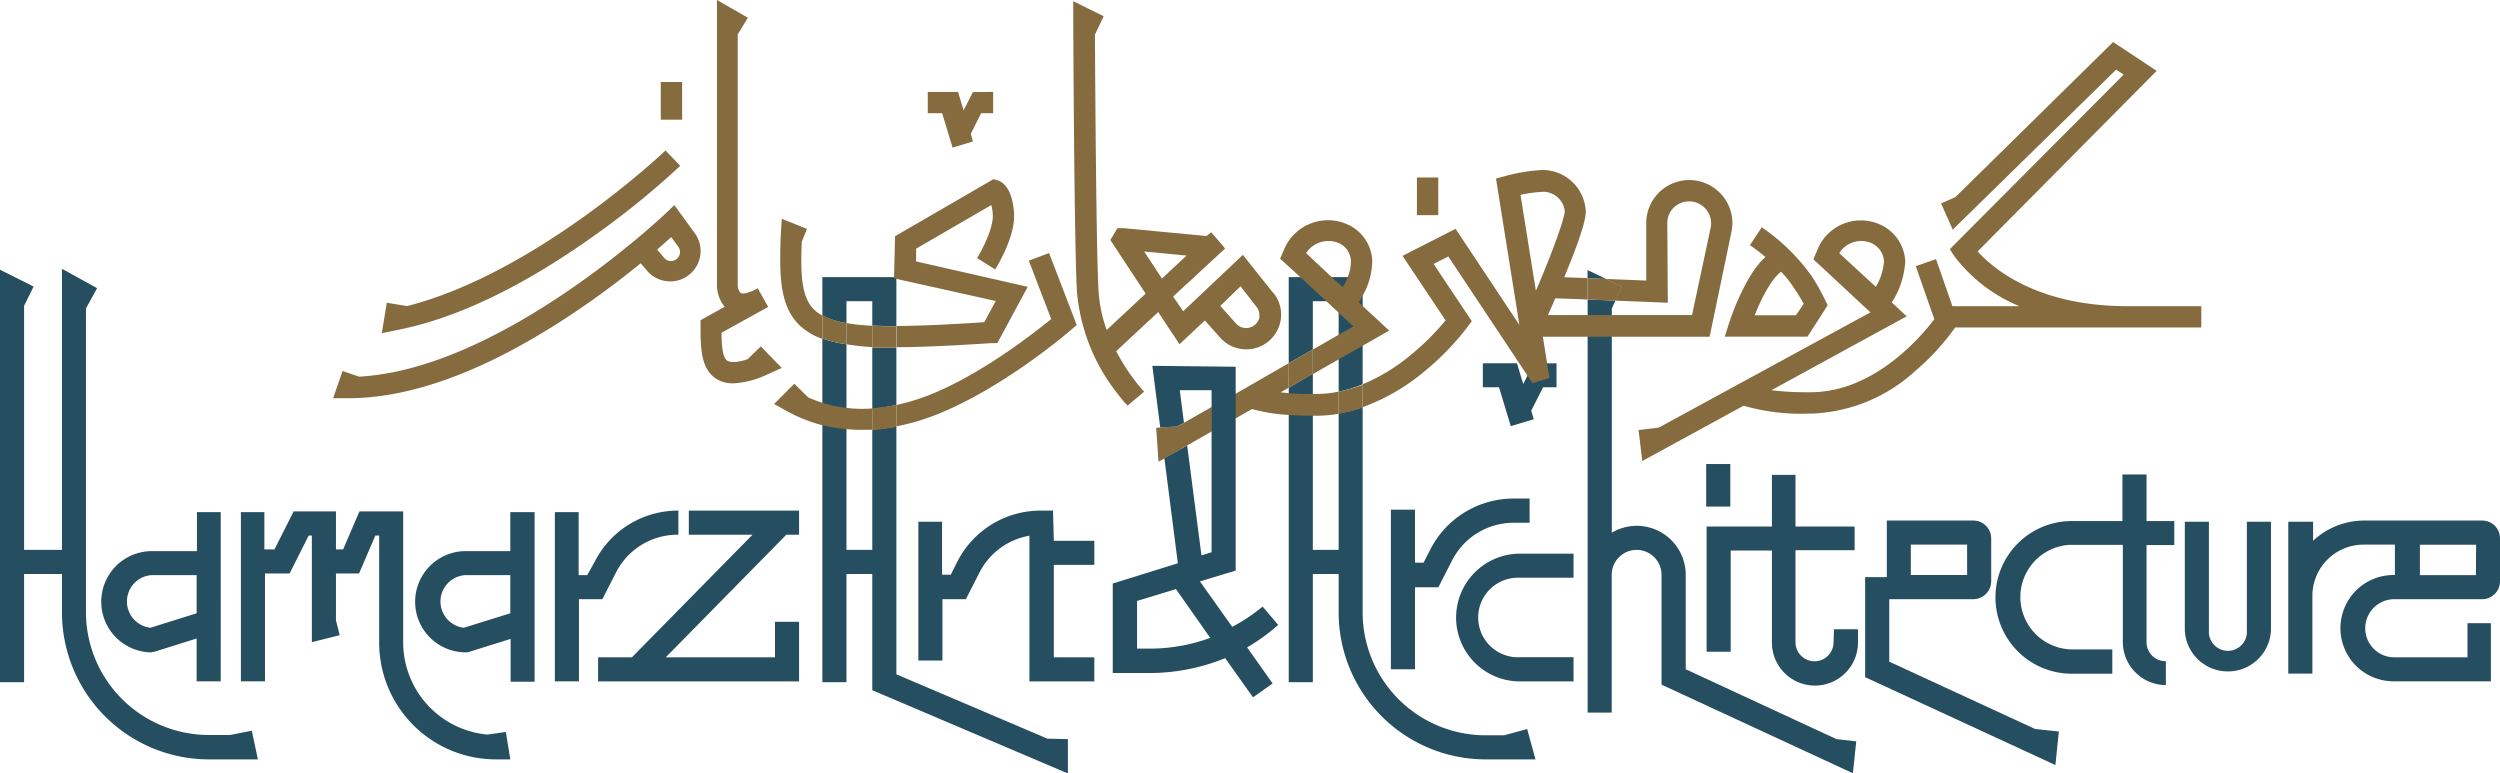 <svg xmlns="http://www.w3.org/2000/svg" viewBox="0 0 246.91 76.39"><defs><style>.cls-1{fill:#254e60;}.cls-2{fill:#856b3e;}</style></defs><g id="Layer_2" data-name="Layer 2"><g id="CONTENT"><polygon class="cls-1" points="149.21 42.09 151.48 41.4 151.23 40.56 152.4 38.25 153.73 38.25 153.73 35.88 151.47 35.89 150.44 37.93 149.82 35.88 146.45 35.88 146.45 38.25 148.05 38.25 149.21 42.09"></polygon><path class="cls-1" d="M22.73,72.59H20.62A12.14,12.14,0,0,1,8.49,60.46v-30l1.1-2L6.12,26.55V54.31H2.38V30.2l.94-1.9L0,26.64V67.38H2.38V56.69H6.12v3.77A14.52,14.52,0,0,0,20.62,75h4.85l-.6-2.83Z"></path><path class="cls-1" d="M15,64.39h.18l4.24-1.33v4.23h2.38V50.58H19.45v3.85H15a5,5,0,1,0,0,10Zm0-7.59h4.42v3.77L14.86,62A2.61,2.61,0,0,1,15,56.8Z"></path><path class="cls-1" d="M50.4,54.43H46a5,5,0,1,0,0,10h.18l4.25-1.33v4.23h2.37V50.58H50.4ZM45.81,62A2.61,2.61,0,0,1,46,56.8H50.4v3.77Z"></path><path class="cls-1" d="M48.14,72.55a9.15,9.15,0,0,1-8.32-9.1V50.51H35.5l-1.61,3.75h-.71V50.51H29l-1.89,3.75h-1V50.58H23.79V67.29h2.38V56.64H28.6l1.89-3.75h.31V63.42l2.75-.69-.37-1.46V56.64h2.28l1.61-3.75h.38V63.45A11.53,11.53,0,0,0,49,75h1.4l-.44-2.71Z"></path><path class="cls-1" d="M59.49,59.18l1.34-2.62A6.82,6.82,0,0,1,67,52.81V50.43a9.22,9.22,0,0,0-8.24,5L58,56.8h-.85V50.58H54.8V67.29h2.38V59.18Z"></path><path class="cls-1" d="M104,50.43h-1.19a9.22,9.22,0,0,0-8.24,5l-.67,1.33h-.86V51.53H90.7V65.24h2.38V59.18h2.31l1.34-2.62a6.83,6.83,0,0,1,4.94-3.65V67.3h6.41V64.92h-4V55.79h4V53.41h-4Z"></path><polygon class="cls-1" points="68.03 52.81 74.32 52.81 62.41 64.92 59.07 64.92 59.07 67.3 78.92 67.3 78.92 61.41 76.54 61.41 76.54 64.92 65.75 64.92 77.66 52.81 78.92 52.81 78.92 50.43 68.03 50.43 68.03 52.81"></polygon><polygon class="cls-1" points="158.62 27.55 156.79 27.48 156.79 26.67 158.62 27.55"></polygon><path class="cls-1" d="M183.33,73.22,183,76.37l-18.9-8.75V56.77a2.46,2.46,0,0,0-2.46-2.46h0a2.46,2.46,0,0,0-2.46,2.46V70.38h-2.38V29.58l2.75.11-.36.77h0V52.61a4.88,4.88,0,0,1,2.46-.68h0a4.85,4.85,0,0,1,4.84,4.84V66.1L181.38,73Z"></path><path class="cls-1" d="M88.44,34.33c-.82,0-1.59,0-2.29,0v6.06l.55-.07c.63-.08,1.23-.19,1.83-.32V34.33Zm15,38.62L88.53,66.6V42.11c-.51.1-1,.18-1.55.25-.27,0-.55.07-.83.09V54.31H83.6V34a11.72,11.72,0,0,1-2.38-.57V67.38H83.6V56.69h2.55V68.17l19.32,8.22V73ZM81.22,27.37v3.8a7.87,7.87,0,0,0,2.38.74V29.75h2.55v2.42c.72,0,1.51.06,2.38.06V27.37Z"></path><path class="cls-1" d="M139.75,58h2.31l1.34-2.62a6.82,6.82,0,0,1,6.12-3.75h1.55V49.24h-1.55a9.22,9.22,0,0,0-8.24,5l-.68,1.33h-.85V50.34h-2.38V66.1h2.38Z"></path><path class="cls-1" d="M150.83,72l-2.28.62h-1.84a12.14,12.14,0,0,1-12.13-12.13V40.21a14.79,14.79,0,0,1-2.37.62V54.31h-2.55V36.94l-2.38,1.35V67.38h2.38V56.69h2.55v3.77A14.52,14.52,0,0,0,146.71,75h4.94ZM129.66,29.75h2.55v8.93a13.3,13.3,0,0,0,2.37-.73V27.37h-7.3v8.5l2.38-1.35Zm-2.38,8.54v.54c.67,0,1.46.08,2.38.08v-2Z"></path><path class="cls-1" d="M181.09,63.43a1.88,1.88,0,0,1-3.76,0V54.34h5.84V52h-5.84v-5.1H175V52h-6.45V64.37h2.38v-10H175v9.09a4.25,4.25,0,1,0,8.5,0V62.15h-2.37Z"></path><path class="cls-1" d="M143.81,61a6.31,6.31,0,0,0,6.31,6.3h5.29V64.91h-5.29a3.93,3.93,0,1,1,0-7.85h5.29V54.68h-5.29A6.32,6.32,0,0,0,143.81,61Z"></path><path class="cls-1" d="M212,46.86h-2.38v4.6h-1v0h-4a7.54,7.54,0,1,0,0,15.08h4V64.14h-4a5.17,5.17,0,0,1-.22-10.33v0h5.26v9.6a4.26,4.26,0,0,0,4.25,4.25V65.3A1.87,1.87,0,0,1,212,63.43v-9.6h2.74V51.46H212Z"></path><path class="cls-1" d="M221.91,62.26a1.88,1.88,0,1,1-3.75,0V51.53h-2.38V62.26a4.26,4.26,0,0,0,8.51,0V51.53h-2.38Z"></path><path class="cls-1" d="M186.59,65.35V59.18h8.3a1.78,1.78,0,0,0,1.77-1.77V53.18a1.77,1.77,0,0,0-1.77-1.77h-8.54V57h-2.14v9.88L203,75.56l.34-3.31L201,72Zm2.13-11.56h5.56v3h-5.56Z"></path><path class="cls-1" d="M245.15,51.41h-11.7a7.42,7.42,0,0,0-5,2V51.53H226v15h2.38V58.84a5.06,5.06,0,0,1,5-5.05h3.15v3h-.13a5.25,5.25,0,0,0,0,10.5h9.61V61.55H243.7v3.37h-7.23a2.87,2.87,0,1,1,0-5.74h8.68a1.77,1.77,0,0,0,1.76-1.77V53.18A1.76,1.76,0,0,0,245.15,51.41Zm-.62,5.39H239v-3h5.55Z"></path><rect class="cls-1" x="168.51" y="45.83" width="2.38" height="4.2"></rect><path class="cls-2" d="M210.11,30.24c-9.06,0-13.39-3.85-14.79-5.41L213,7l-4.3-2.85L193.13,19.46l-1.42.63,1.15,2.59L209,6.88l.74.49L192.57,24.61l.46.71a15.4,15.4,0,0,0,6.42,4.92h-6.62l-1.62-4.65-2,.7,1.83,5.23c-1.19,1.59-5.87,7.22-12.23,7.22h-.19a28.55,28.55,0,0,1-3.67-.2l13.36-7.3-1.47-1.37a8.37,8.37,0,0,0,1.33-4.05v0a4.21,4.21,0,0,0-2.54-3.67,4.62,4.62,0,0,0-6.11,2.46l-.42,1,5.63,5.24L163.83,42.23l-2,.24.37,3.06,10-5.46a20.59,20.59,0,0,0,6.45.78h.22a16,16,0,0,0,10.34-4.26,23.18,23.18,0,0,0,3.89-4.25h24.31v-2.1ZM181.65,25a2.57,2.57,0,0,1,3.16-1,2.1,2.1,0,0,1,1.26,1.82h0a5.66,5.66,0,0,1-.81,2.51Z"></path><path class="cls-2" d="M180.25,29.62a19.65,19.65,0,0,0-1.35-2.39A19.6,19.6,0,0,0,174,22.45l-1.17,1.76s.68.46,1.53,1.17c-2,1.79-3.42,6-3.58,6.49l-.43,1.38h8.16l2-3.1Zm-2.88,1.52H173.3c.66-1.67,1.66-3.62,2.61-4.3a10.13,10.13,0,0,1,1.23,1.54,16.83,16.83,0,0,1,1,1.63Z"></path><path class="cls-2" d="M167.32,17.81a4.25,4.25,0,0,0-4.73,4.27l0,5.63-4-.16,1.59.77-.67,1.37,5.21.21-.05-7.84a2.13,2.13,0,0,1,.7-1.62A2.18,2.18,0,0,1,169,22.06a2.81,2.81,0,0,1-.05.44l-1.84,8.62H152.88l.73-1.66,3.18.12V27.47l-2.3-.09c2.28-5.48,2.16-6.36,2.11-6.74a4.28,4.28,0,0,0-4.29-3.85,17.41,17.41,0,0,0-3.66.6l-.9.25,2.31,14.45-6.3-9.49-5.24,2.67,4.25,6.37a24.41,24.41,0,0,1-3.49,3.46,18.33,18.33,0,0,1-4.7,2.85v2.26a20.08,20.08,0,0,0,6.08-3.51,26.13,26.13,0,0,0,4.26-4.39l.44-.59-3.77-5.65,1.45-.74,8.32,12.52.77-.25.1,0,.8-.27-.65-4.07h16.47L171,22.92a4.94,4.94,0,0,0,.1-.86A4.27,4.27,0,0,0,167.32,17.81ZM152,28c-.1.25-.21.49-.31.72l-1.52-9.48a14.07,14.07,0,0,1,2.27-.3,2.15,2.15,0,0,1,2.11,2C154.51,21,154.47,22.1,152,28ZM129.8,38.91h-.14c-.92,0-1.71,0-2.38-.08l-.81-.08.81-.46V35.87l-5.21,3-2.38,1.35v2.43l2.38-1.35,1.58-.9a17,17,0,0,0,3.63.58c.73.05,1.52.07,2.38.08H130a13.84,13.84,0,0,0,2.21-.19V38.68A11.26,11.26,0,0,1,129.8,38.91Zm4.78-8.69-.37-.35c.1-.18.23-.4.37-.67a7.11,7.11,0,0,0,.95-3.41v-.05A4.12,4.12,0,0,0,133,22.13a4.69,4.69,0,0,0-6.17,2.49l-.4.93,2,1.82L131,29.75l1.22,1.14,1.45,1.35-1.45.82-2.55,1.46v2.42l2.55-1.45,2.37-1.35,2.61-1.49Zm-1.48-2.85a8.12,8.12,0,0,1-.48,1l-1.1-1L129,25a2.53,2.53,0,0,1,1.2-1,2.59,2.59,0,0,1,2,0,2,2,0,0,1,1.22,1.76v.05A3.91,3.91,0,0,1,133.1,27.37Z"></path><polygon class="cls-2" points="119.69 40.18 119.69 42.6 117.25 43.99 115.02 45.27 114.42 45.6 114.19 42.25 114.62 42.22 116.29 42.11 116.29 42.12 116.96 41.74 119.69 40.18"></polygon><polygon class="cls-2" points="129.66 34.52 129.66 36.94 127.28 38.29 127.28 35.87 129.66 34.52"></polygon><path class="cls-2" d="M134.58,38v2.26a14.79,14.79,0,0,1-2.37.62V38.68A13.3,13.3,0,0,0,134.58,38Z"></path><polygon class="cls-2" points="160.21 28.32 159.54 29.69 156.79 29.58 156.79 27.48 158.62 27.55 160.21 28.32"></polygon><path class="cls-2" d="M68.69,23.13,66.6,20.26l-.87.83c-.17.16-16.18,15.35-30.27,16.11l-1.63-.56-.93,2.69h1.48c6.41,0,13.89-2.82,22.23-8.39,2.63-1.76,4.91-3.5,6.67-4.94l.72.84a3,3,0,0,0,4.69-3.71Zm-1.83,2.42a.87.87,0,0,1-1.26-.08l-.7-.82c.56-.48,1-.9,1.4-1.23l.69.95A.88.88,0,0,1,66.86,25.55Z"></path><path class="cls-2" d="M58.44,23.45a82.34,82.34,0,0,0,8.74-7.07l-1.45-1.52C65.6,15,52.92,27,40.2,30.23l-2-.33-.49,3,1.49-.3C45,31.47,51.46,28.39,58.44,23.45Z"></path><path class="cls-2" d="M125.75,28.94l-3-3.77-5.89,5.57-1-1.45L121,24.54l-1.37-1.6-.48.37-8.11-.77-.68,0-.7,1.16,3.49,5.3-3.85,3.59a13.94,13.94,0,0,1-.8-3.8c-.23-3.77-.33-20.2-.36-25.37L109,1.6,106,.12v1.7c0,.92.09,22.53.37,27.06a18.83,18.83,0,0,0,4,10c.38.5.69.88,1,1.18L113,38.68a12.27,12.27,0,0,1-.84-1,19.17,19.17,0,0,1-1.92-3l4.15-3.86L116.49,34,119,31.65l1.52,1.71a3.45,3.45,0,0,0,4.64.45,3.42,3.42,0,0,0,.62-4.87ZM113,24.84l4.19.4-2.43,2.27Zm11.4,6.4a1.3,1.3,0,0,1-.52.89,1.34,1.34,0,0,1-1.8-.17l-1.56-1.75,2-1.93,1.56,2A1.35,1.35,0,0,1,124.38,31.24Z"></path><path class="cls-2" d="M88.53,40v2.16c-.51.1-1,.18-1.55.25-.27,0-.55.07-.83.09V40.34l.55-.07C87.33,40.19,87.93,40.08,88.53,40Z"></path><path class="cls-2" d="M86.15,40.34v2.11c-.37,0-.73,0-1.1,0a14.08,14.08,0,0,1-1.45-.07A14.85,14.85,0,0,1,81.22,42a15.16,15.16,0,0,1-3.56-1.43l-1.21-.67,2-2,1.37,1.35a12.49,12.49,0,0,0,1.44.54,12.92,12.92,0,0,0,2.38.5A12.79,12.79,0,0,0,86.15,40.34Z"></path><path class="cls-2" d="M106.34,32.1l-.56.48c-.27.24-6.82,5.86-13.47,8.44a22.77,22.77,0,0,1-3.78,1.09V40a21.23,21.23,0,0,0,3-.89c5.22-2,10.57-6.2,12.29-7.6l-2.21-5.77,2-.75Z"></path><path class="cls-2" d="M88.53,32.23v2.1h-.09c-.82,0-1.59,0-2.29,0V32.17C86.87,32.21,87.66,32.23,88.53,32.23Z"></path><path class="cls-2" d="M83.6,31.91V34a11.72,11.72,0,0,1-2.38-.57v-2.3A7.87,7.87,0,0,0,83.6,31.91Z"></path><path class="cls-2" d="M81.22,31.17v2.3a6.24,6.24,0,0,1-2.3-1.39c-1.82-1.81-2-4.56-1.8-9l.09-1.47,2.49,1-.51,1.25c-.15,3.35,0,5.54,1.21,6.71A3.67,3.67,0,0,0,81.22,31.17Z"></path><path class="cls-2" d="M86.15,32.17v2.11A22.39,22.39,0,0,1,83.6,34V31.91A19.17,19.17,0,0,0,86.15,32.17Z"></path><path class="cls-2" d="M101.5,28.33l-3,5.56-.58,0c-3.77.24-6.85.4-9.37.4v-2.1c2.34,0,5.2-.14,8.66-.37l1.13-2.09-9.79-2.18-.25-.06v-.16l.1-4,9.73-5.64.44.14c.42.13,1.4.71,1.58,3.18.17,2.31-1.66,5.27-1.87,5.6l-.89-.56-.89-.56c.47-.74,1.65-3,1.55-4.33a4.87,4.87,0,0,0-.14-.91l-7.43,4.31,0,1.26Z"></path><rect class="cls-2" x="139.94" y="17.53" width="2.11" height="3.72"></rect><rect class="cls-2" x="65.26" y="8.1" width="2.11" height="3.72"></rect><path class="cls-2" d="M75.14,34.21l-1.31,1.27c-1.29.43-1.79.26-2,.15-.48-.31-.56-1.57-.57-2.77l4.61-2.55h0l-.52-.92-.51-.92h0c-1,.56-1.54.56-1.69.47a1.18,1.18,0,0,1-.29-.84V3.4l1-1.65L70.81,0V6.58h0v21.5a3.44,3.44,0,0,0,.76,2.22l-2.38,1.32v.62c0,2,0,4.16,1.53,5.16a3,3,0,0,0,1.7.46,8.82,8.82,0,0,0,3.41-.9l1.38-.62Z"></path><polygon class="cls-2" points="94.08 14.58 96.09 13.97 95.87 13.23 96.9 11.18 98.09 11.18 98.09 9.08 96.09 9.09 95.17 10.9 94.62 9.08 91.63 9.08 91.63 11.18 93.05 11.18 94.08 14.58"></polygon><path class="cls-1" d="M126.24,61.72l-1.54-1.81a17.53,17.53,0,0,1-3,2l-3.19-4.49,3.53-1.07V36.22l-8.23-.09.78,6.09,1.67-.1.67-.38-.41-3.2,3.14,0v16l-1,.31L117.25,44,115,45.26l1.33,10.37-6.43,2v8.84h3.53A19.74,19.74,0,0,0,121,65l2.75,3.87,1.94-1.37-2.52-3.56A19.57,19.57,0,0,0,126.24,61.72Zm-12.79,2.34H112.3V59.35l3.84-1.17L119.53,63A17.41,17.41,0,0,1,113.45,64.06Z"></path></g></g></svg>